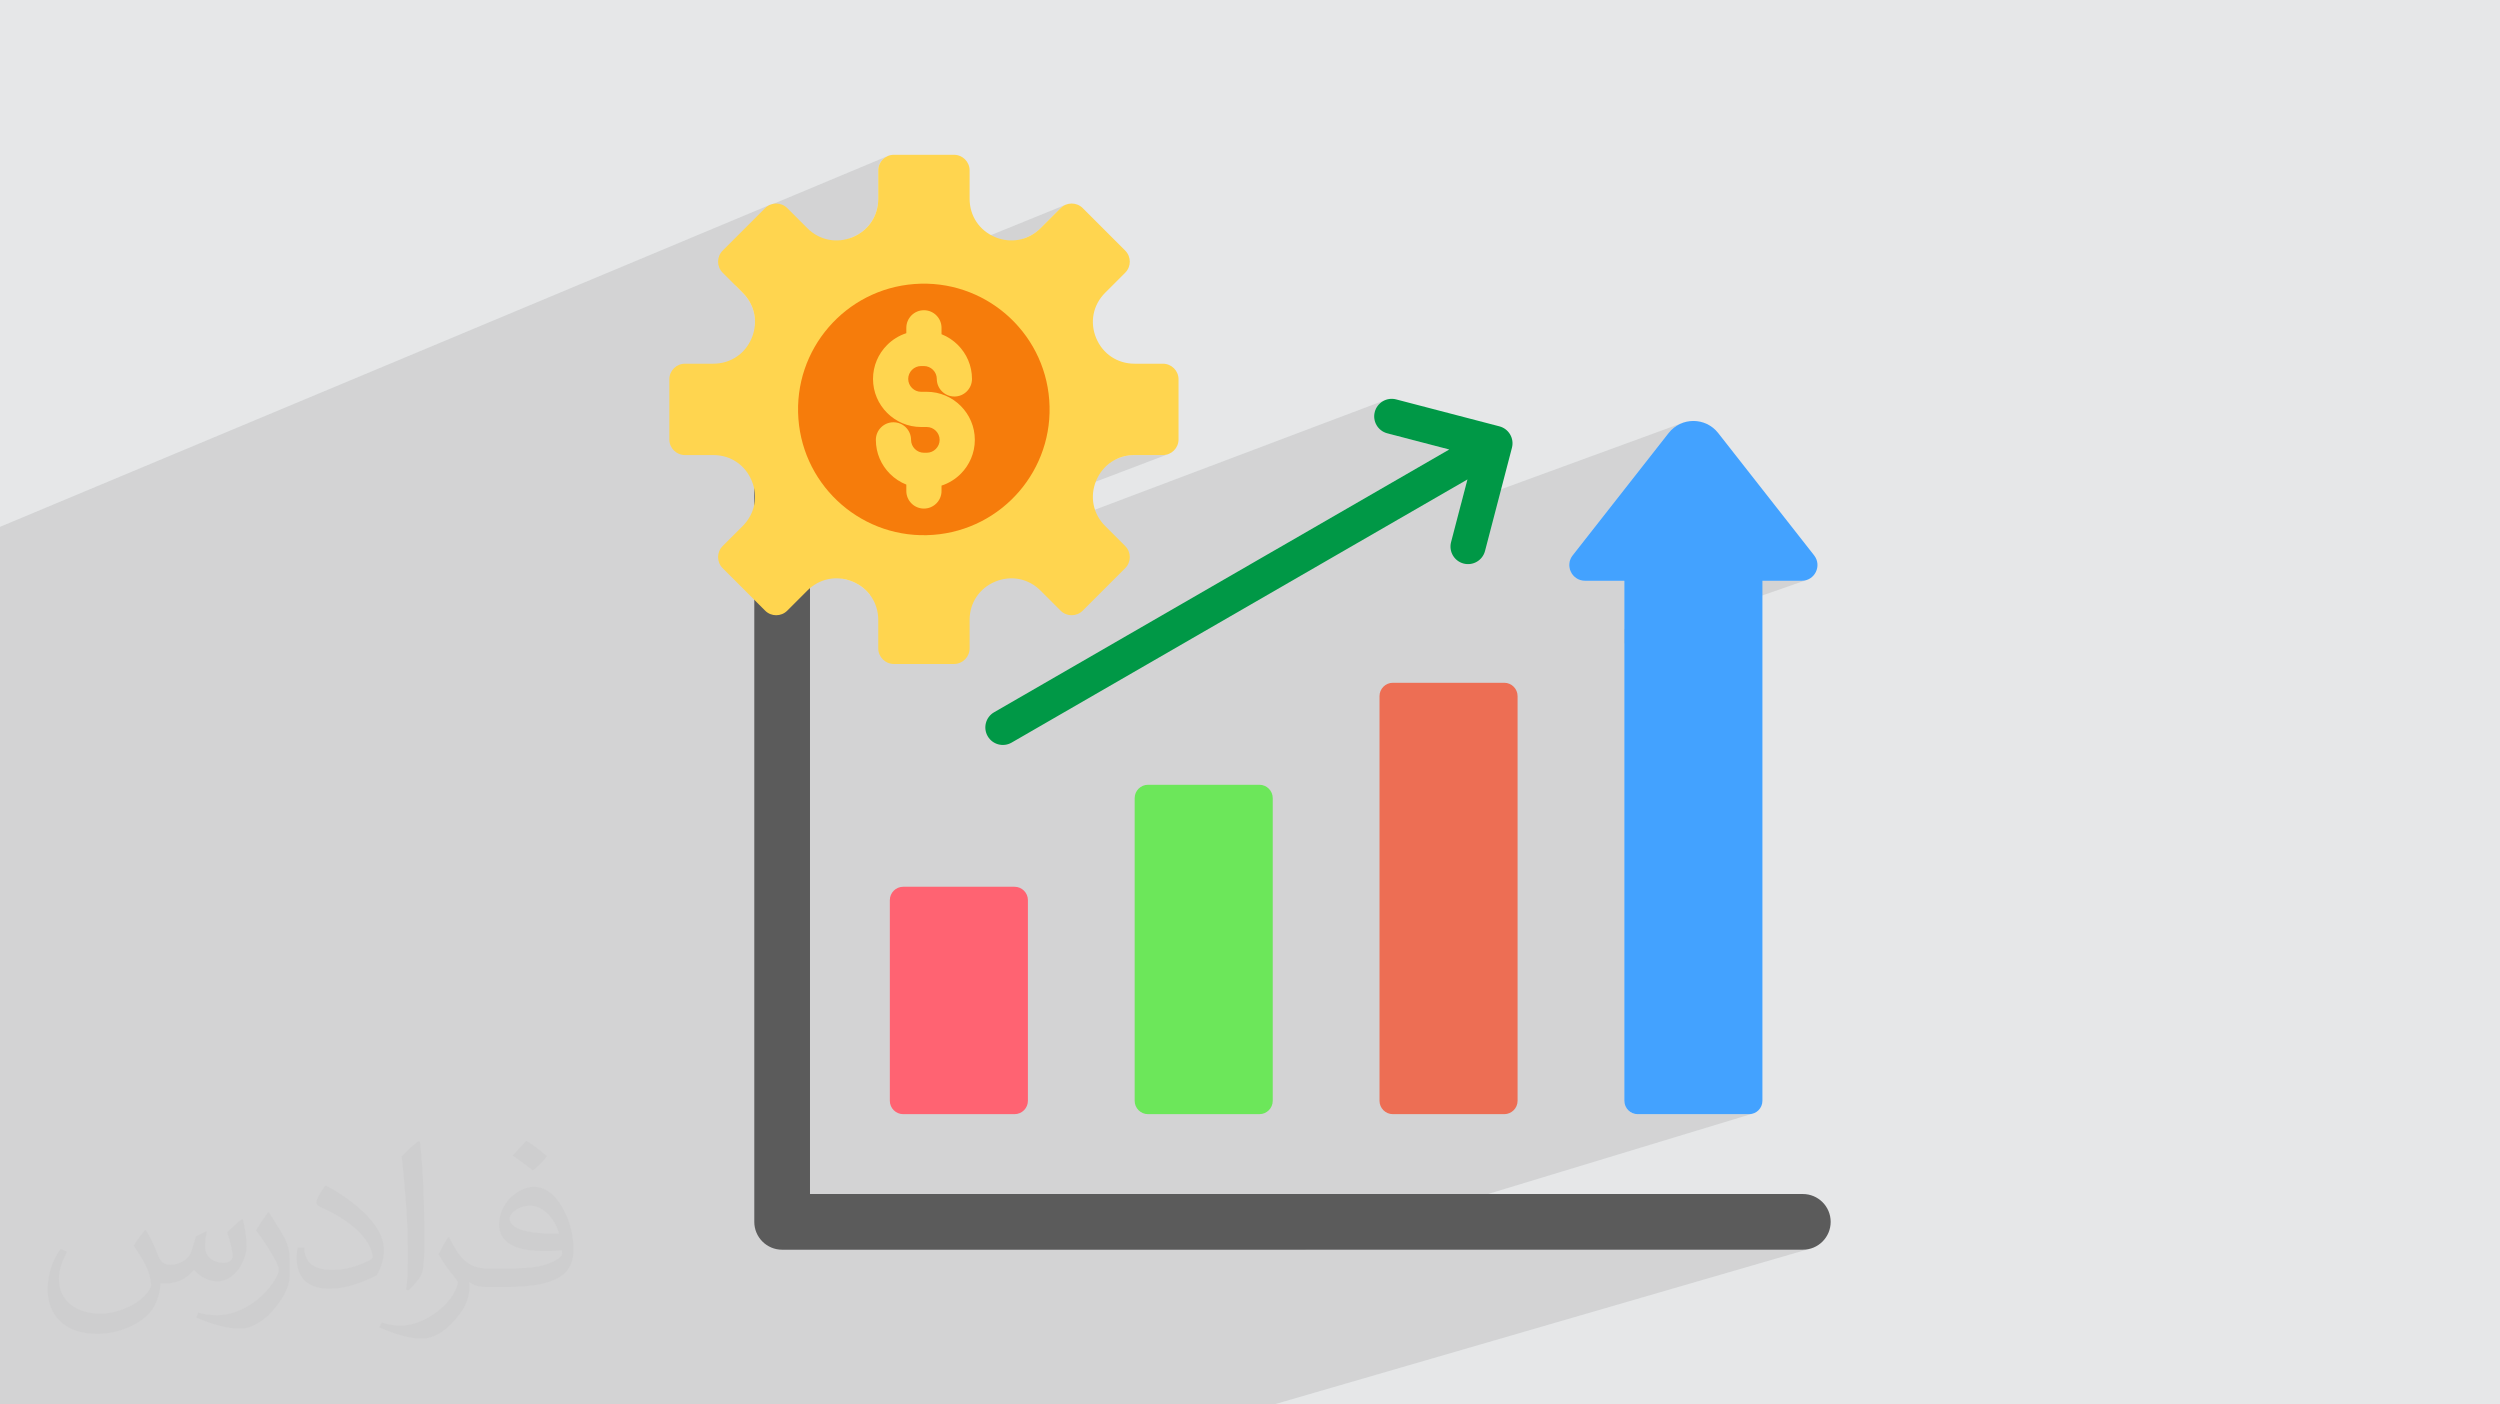 <?xml version="1.0" encoding="UTF-8"?>
<!DOCTYPE svg PUBLIC "-//W3C//DTD SVG 1.1//EN" "http://www.w3.org/Graphics/SVG/1.1/DTD/svg11.dtd">
<!-- Creator: CorelDRAW 2020 (64-Bit) -->
<svg xmlns="http://www.w3.org/2000/svg" xml:space="preserve" width="94.192mm" height="52.917mm" version="1.1" style="shape-rendering:geometricPrecision; text-rendering:geometricPrecision; image-rendering:optimizeQuality; fill-rule:evenodd; clip-rule:evenodd"
viewBox="0 0 9404.92 5283.66"
 xmlns:xlink="http://www.w3.org/1999/xlink"
 xmlns:xodm="http://www.corel.com/coreldraw/odm/2003">
 <defs>
  <style type="text/css">
   <![CDATA[
    .fil3 {fill:#5B5B5B}
    .fil7 {fill:#ED6E54}
    .fil4 {fill:#009846}
    .fil8 {fill:#43A2FF}
    .fil6 {fill:#6CE75A}
    .fil0 {fill:#E6E7E8}
    .fil10 {fill:#F67C0B}
    .fil5 {fill:#FF6372}
    .fil9 {fill:#FFD54F}
    .fil2 {fill:#373435;fill-opacity:0.031}
    .fil1 {fill:#2B2A29;fill-opacity:0.102}
   ]]>
  </style>
 </defs>
 <g id="Layer_x0020_1">
  <polygon class="fil0" points="-0,0 9404.92,0 9404.92,5283.66 -0,5283.66 "/>
  <polygon class="fil1" points="-0,2458.44 -0,2448.03 -0,2447.89 -0,2446.02 -0,2439.94 -0,2420.65 -0,2411.13 -0,2405.54 -0,2401.06 -0,2382.47 -0,2249.46 -0,2213.4 -0,2150.25 -0,2117.32 -0,2073.03 -0,2019.33 -0,1986.29 -0,1983.53 -0,1981.91 2897.92,769.95 2887.73,775.31 2886.07,776.65 3339.82,586.91 3329.87,592.34 3321.18,599.51 3314,608.2 3308.58,618.16 3305.15,629.15 3303.95,640.93 3303.95,747.73 3303.52,759.73 3302.25,771.47 3300.15,782.93 3297.26,794.08 3293.58,804.88 3289.14,815.31 3283.97,825.33 3278.07,834.92 3271.47,844.03 3264.19,852.66 3256.26,860.75 3247.68,868.28 3238.5,875.22 3228.7,881.55 3218.35,887.22 3207.42,892.2 2766.5,1073.82 2793.99,1101.31 2802.17,1110.1 2809.58,1119.31 2816.21,1128.89 2822.04,1138.82 2827.08,1149.06 2831.31,1159.57 2834.74,1170.32 2837.34,1181.27 2839.12,1192.38 2840.07,1203.63 2840.18,1214.96 2839.48,1225.89 2901.62,1200.58 2883.82,1210.24 2868.32,1223.04 2855.53,1238.54 2854.94,1239.63 4009.47,769.95 3999.28,775.31 3990.1,782.78 3914.57,858.3 3905.79,866.48 3896.58,873.89 3887,880.52 3877.07,886.35 3866.83,891.39 3425.88,1070.08 3439.46,1068.7 3463.78,1067.46 3487.86,1067.46 3511.69,1068.66 3535.23,1071.04 3558.44,1074.56 3581.31,1079.22 3603.78,1084.96 3625.84,1091.77 3647.45,1099.63 3668.58,1108.48 3689.19,1118.34 3709.25,1129.14 3728.74,1140.88 3747.63,1153.52 3765.87,1167.04 3783.44,1181.4 3800.3,1196.59 3816.42,1212.57 3831.79,1229.32 3846.34,1246.8 3860.07,1265 3872.93,1283.89 3884.89,1303.43 3895.92,1323.6 3906,1344.36 3915.08,1365.71 3923.14,1387.6 3930.15,1410.02 3936.07,1432.92 3940.86,1456.3 3944.51,1480.1 3946.97,1504.32 3948.21,1528.64 3948.21,1552.72 3947.01,1576.55 3944.64,1600.09 3941.11,1623.3 3936.46,1646.17 3930.72,1668.64 3923.91,1690.7 3916.05,1712.31 3907.19,1733.44 3897.34,1754.05 3886.54,1774.11 3874.79,1793.6 3862.15,1812.49 3848.63,1830.73 3834.28,1848.3 3819.09,1865.16 3808.41,1875.92 4211.01,1722.3 4221.82,1718.62 4232.96,1715.72 4244.42,1713.63 4256.17,1712.36 4268.17,1711.93 4374.97,1711.93 4386.75,1710.73 4397.73,1707.31 3163.35,2176.62 3173.45,2178.03 3184.84,2180.48 3196.17,2183.8 3207.42,2188 3218.34,2192.98 3228.7,2198.65 3238.49,2204.97 3247.68,2211.92 3256.25,2219.45 3264.19,2227.54 3271.47,2236.16 3272.29,2237.3 5213.6,1504.15 5202.12,1509.5 5191.87,1516.93 5183.17,1526.26 5176.34,1537.28 5171.71,1549.82 5169.67,1563.03 5170.28,1575.98 5173.37,1588.36 5178.72,1599.83 5186.15,1610.07 5195.47,1618.77 5206.5,1625.6 5219.03,1630.23 5451.93,1690.99 4793.84,2070.93 5520.41,1803.68 5496.41,1895.69 6331.9,1590.01 6319.66,1594.98 6307.94,1601.36 6296.87,1609.15 6286.57,1618.37 6277.18,1629 5916.35,2089.05 5907.55,2104.35 5903.78,2120.47 5904.62,2136.51 5909.64,2151.58 5918.41,2164.84 5930.51,2175.4 5945.51,2182.38 5962.98,2184.89 6110.72,2184.89 6110.72,2366.51 6630.15,2184.89 6777.9,2184.89 6795.37,2182.38 6110.72,2420.89 6110.72,4141.25 6111.74,4151.35 6114.67,4160.75 6119.32,4169.28 6125.46,4176.72 6132.89,4182.85 6141.41,4187.49 6150.83,4190.43 6160.92,4191.44 6579.95,4191.44 6590.04,4190.43 4907.68,4701.37 6782.18,4701.37 6803.3,4699.25 4791.85,5283.66 4778.69,5283.66 2990.42,5283.66 2984.23,5283.66 2599.97,5283.66 2404.61,5283.66 2145.77,5283.66 2139.53,5283.66 1755.26,5283.66 1563.1,5283.66 1301.33,5283.66 1294.87,5283.66 1115.55,5283.66 910.6,5283.66 721.66,5283.66 705.41,5283.66 456.95,5283.66 450.23,5283.66 65.97,5283.66 -0,5283.66 -0,5244.2 -0,4552.15 -0,4549.7 -0,4546.69 -0,4519.59 -0,4503.07 -0,4495.8 -0,4464.01 -0,4441.93 -0,4410.88 -0,4347.34 -0,4302.36 -0,4205.53 -0,4160.83 -0,4115.53 -0,4108.43 -0,4104.89 -0,4034.7 -0,4020.01 -0,3922.84 -0,3906.64 -0,3834.27 -0,3822.92 -0,3819.5 -0,3804.58 -0,3771.87 -0,3743.11 -0,3714.2 -0,3678.4 -0,3669.38 -0,3590.08 -0,3585.3 -0,3571.39 -0,3499.27 -0,3473.1 -0,3425.18 -0,3405.22 -0,3390.95 -0,3379.35 -0,3375.75 -0,3368.74 -0,3362.8 -0,3339.35 -0,3329.11 -0,3251.52 -0,3247.23 -0,3191.86 -0,3191.6 -0,3185.27 -0,3163.4 -0,3141.4 -0,3108.05 -0,3082.48 -0,3065.06 -0,3062.28 -0,3058.22 -0,3032.14 -0,2995.89 -0,2970.67 -0,2963.02 -0,2946.32 -0,2919.05 -0,2907.76 -0,2904.93 -0,2903.27 -0,2868.52 -0,2819.11 -0,2782.78 -0,2776.21 -0,2757.37 -0,2753.49 -0,2750.19 -0,2736.62 -0,2732.03 -0,2659.91 -0,2634.26 -0,2620.17 -0,2619.77 -0,2601.69 -0,2560.76 -0,2467.82 "/>
  <path class="fil2" d="M548.54 4627.69c17.95,27.21 29.6,53.36 40.96,82.43 8.45,16.91 12.93,48.09 52.57,48.09 11.61,0 28.28,-3.42 43.06,-11.61 16.63,-8.73 29.32,-21.94 35.94,-42l15.85 -53.36 38.57 -19.02 2.64 2.64c-5.27,20.09 -6.59,39.36 -6.59,54.43 0,44.63 38.57,61.56 69.22,61.56 17.95,0 34.09,-8.73 34.09,-25.11 0,-21.13 -8.98,-57.06 -20.62,-89.29 17.95,-17.95 35.94,-35.94 56.53,-50.47l3.17 1.6c8.98,38.04 14,75.56 14,100.66 0,24.57 -10.83,51.79 -19.81,69.49 -18.49,34.87 -51.25,62.62 -90.87,62.62 -30.1,0 -63.65,-15.07 -86.66,-43.06l-1.32 0c-21.66,26.96 -55.22,51.25 -108.86,51.25l-16.63 0c-2.64,35.41 -10.29,60.49 -21.94,82.95 -31.95,62.34 -126.81,106.47 -216.1,106.47 -124.17,0 -186.51,-71.59 -186.51,-166.96 0,-58.91 19.27,-113.6 48.88,-152.42l24.29 10.04c-18.49,35.41 -30.91,68.68 -30.91,101.45 0,89.29 72.66,131.83 156.4,131.83 77.68,0 173.83,-49.41 191.28,-106.72 -6.59,-62.62 -30.1,-91.93 -66.04,-148.99 10.83,-19.02 24.83,-38.04 42.28,-58.38l3.17 0 0 0 0 0 -0.02 -0.09zm1432.13 -336.04c26.15,16.39 51.79,35.66 76.87,57.85 -14,19.81 -31.45,37.79 -53.11,53.64 -25.11,-20.34 -50.19,-37.79 -75.84,-56.27 17.42,-19.55 34.62,-38.29 52.04,-55.22l0 0 0 0 0 0 0 0 0 0 0.03 0zm13.47 244.11c-42.28,0 -76.87,27.75 -76.87,48.34 0,44.13 84.53,57.85 185.72,57.31 -12.68,-51.79 -57.06,-105.68 -108.86,-105.68l0.01 0.03zm-94.86 236.19c54.96,0 103.04,-1.6 139.74,-10.83 40.96,-10.29 75.56,-30.91 75.56,-45.17 0,-3.7 0,-8.19 -1.32,-11.89 -22.98,2.11 -49.41,2.11 -72.38,2.11 -74.49,0 -131.55,-16.91 -154.02,-58.66 -5.55,-11.61 -9.51,-24.57 -9.51,-39.36 0,-40.43 17.42,-79.79 48.09,-107 25.61,-22.45 53.89,-36.44 82.67,-36.44 52.04,0 93.51,41.75 122.57,107.54 15.85,35.94 26.68,77.4 26.68,129.72 0,34.87 -9.51,64.19 -31.17,85.85 -40.43,39.11 -114.92,53.89 -229.04,53.89l-51.79 0 0 0 -13.47 0c-28.28,0 -48.62,-5.02 -64.72,-17.42l-2.64 0c0.79,6.59 1.32,12.93 1.32,19.02 0,25.61 -8.45,58.38 -25.61,84.53 -50.72,75.3 -105.68,108.04 -153.24,108.04 -48.09,0 -107,-18.49 -160.11,-42.54l9.51 -18.49c17.17,7.13 40.96,11.89 73.7,11.89 85.85,0 198.66,-82.43 212.66,-163 -3.17,-6.59 -8.98,-15.32 -17.17,-24.57 -25.11,-29.85 -40.96,-54.68 -55.75,-80.83 12.68,-25.11 24.29,-45.17 35.13,-63.4l4.49 -0.53c36.72,74.77 69.99,117.55 144.23,117.55l11.61 0 0 0 53.89 0 0 0 0 0 0 0 0 0 0 0 0.09 0.01zm-371.98 79c6.34,-34.34 6.87,-72.91 6.87,-108.86l0 -53.36c0,-99.6 -12.68,-244.36 -22.98,-338.68 17.95,-19.27 43.06,-42 62.87,-57.31l5.81 1.6c13.47,118.62 16.63,256 16.63,383.06 0,33.3 -1.32,65.79 -4.49,89.55 -1.85,30.1 -19.27,52.83 -56.53,87.7l-8.19 -3.7zm-382.8 -157.19c1.85,46.77 24.83,83.49 105.15,83.49 49.93,0 92.19,-12.93 138.96,-35.13 8.45,-3.7 12.93,-8.73 12.93,-12.93 0,-29.32 -22.45,-68.15 -60.23,-103.55 -36.72,-33.3 -85.34,-62.62 -130.76,-82.18 -15.6,-6.59 -20.62,-13.47 -20.62,-20.09 0,-13.47 17.95,-41.75 32.77,-62.09l5.02 -0.53c52.04,27.21 110.17,67.64 153.24,112.53 39.11,41.47 63.4,83.49 63.4,129.19 0,33.81 -10.29,65.51 -26.96,95.11 -57.06,28.79 -117.83,50.72 -178.06,50.72 -73.17,0 -123.1,-34.34 -123.1,-114.92 0,-8.73 0,-22.19 3.17,-39.64l25.11 0 0 0 0 0 0 0 0 0 0 0 -0.02 0zm-132.37 -132.9l45.45 73.45c16.63,27.21 32.23,56.81 32.23,103.55l0 59.7c0,48.34 -30.91,100.13 -80.83,151.38 -39.11,34.62 -73.7,49.41 -105.68,49.41 -47.55,0 -101.98,-14.79 -164.85,-41.75l7.13 -18.49c19.81,5.27 42.79,9.77 71.06,9.77 90.36,-0.53 182.8,-66.57 225.08,-147.15 5.02,-9.26 6.87,-17.95 6.87,-24.04 0,-9.26 -5.02,-19.55 -8.98,-28.79 -22.98,-43.31 -48.62,-82.95 -76.87,-119.68 14.79,-23.25 29.6,-45.7 45.7,-67.9l3.7 0.53 0 0 0 0 0 0 0 0 0 0 -0.02 0.01z"/>
  <g id="_2170557744240">
   <path class="fil3" d="M2837.63 1297.12c0,-57.85 46.9,-104.77 104.76,-104.77 57.86,0 104.76,46.91 104.76,104.77l0 3194.71 3735.03 0c57.85,0 104.76,46.91 104.76,104.77 0,57.86 -46.9,104.77 -104.76,104.77l-3839.79 0c-57.86,0 -104.77,-46.91 -104.77,-104.77l0.01 -3299.48z"/>
   <path class="fil4" d="M3805.56 2793.73c-31.56,18.14 -71.86,7.26 -89.98,-24.3 -18.14,-31.56 -7.26,-71.86 24.3,-89.98l1712.05 -988.45 -232.9 -60.76c-35.27,-9.14 -56.46,-45.14 -47.32,-80.41 9.14,-35.28 45.15,-56.46 80.42,-47.32l388.48 101.35c35.28,9.14 56.46,45.15 47.32,80.42l-101.35 388.48c-9.15,35.28 -45.15,56.46 -80.42,47.32 -35.27,-9.14 -56.46,-45.14 -47.32,-80.42l61.57 -235.97 -1714.85 990.05z"/>
   <path class="fil5" d="M3397.74 3335.98l419.02 0c27.66,0 50.2,22.55 50.2,50.19l0 755.07c0,27.65 -22.56,50.19 -50.2,50.19l-419.02 0c-27.65,0 -50.2,-22.56 -50.2,-50.19l0 -755.07c0,-27.65 22.56,-50.19 50.2,-50.19l0 0z"/>
   <path class="fil6" d="M4318.79 2952.28l419.03 0c27.65,0 50.19,22.55 50.19,50.19l0 1138.76c0,27.65 -22.55,50.19 -50.19,50.19 -139.68,0 -279.35,0 -419.03,0 -27.65,0 -50.19,-22.55 -50.19,-50.19 0,-379.59 0,-759.17 0,-1138.76 0,-27.65 22.55,-50.19 50.19,-50.19z"/>
   <path class="fil7" d="M5239.86 2568.58l419.03 0c27.66,0 50.19,22.56 50.19,50.19l0 1522.46c0,27.65 -22.55,50.19 -50.19,50.19 -139.67,0 -279.35,0 -419.03,0 -27.65,0 -50.19,-22.55 -50.19,-50.19 0,-507.49 0,-1014.97 0,-1522.46 0,-27.64 22.55,-50.19 50.19,-50.19z"/>
   <path class="fil8" d="M6630.15 2184.89l0 1956.36c0,27.65 -22.56,50.19 -50.2,50.19l-419.03 0c-27.65,0 -50.2,-22.56 -50.2,-50.19l0 -1956.36 -147.74 0c-49.52,0 -77.19,-56.86 -46.63,-95.84l360.82 -460.04c47.44,-60.49 139.08,-60.49 186.54,0l360.81 460.04c30.56,38.97 2.9,95.84 -46.63,95.84l-147.75 0z"/>
   <path class="fil9" d="M3362.59 582.29l226.39 0c32.25,0 58.64,26.39 58.64,58.64l0 106.8c0,64.6 36.86,119.75 96.53,144.47 59.68,24.72 124.74,11.79 170.42,-33.9l75.53 -75.52c22.81,-22.81 60.12,-22.81 82.92,0l160.08 160.08c22.82,22.81 22.82,60.13 0,82.93l-75.52 75.52c-45.67,45.68 -58.61,110.74 -33.9,170.41 24.72,59.68 79.88,96.53 144.47,96.53l106.81 0c32.25,0 58.64,26.39 58.64,58.64l0 226.39c0,32.25 -26.39,58.64 -58.64,58.64l-106.8 0c-64.6,0 -119.76,36.86 -144.48,96.53 -24.72,59.68 -11.77,124.74 33.91,170.42l75.52 75.53c22.81,22.81 22.81,60.12 0,82.92l-160.09 160.08c-22.81,22.82 -60.12,22.82 -82.92,0l-75.52 -75.52c-45.68,-45.67 -110.74,-58.62 -170.43,-33.9 -59.68,24.72 -96.53,79.88 -96.53,144.47l0 106.8c0,32.25 -26.39,58.64 -58.64,58.64l-226.39 0c-32.24,0 -58.64,-26.39 -58.64,-58.64l0 -106.8c0,-64.59 -36.85,-119.75 -96.52,-144.47 -59.69,-24.72 -124.74,-11.78 -170.42,33.9l-75.52 75.52c-22.81,22.82 -60.13,22.82 -82.93,0l-160.08 -160.08c-22.81,-22.81 -22.81,-60.12 0,-82.92l75.52 -75.53c45.68,-45.67 58.61,-110.74 33.9,-170.42 -24.71,-59.68 -79.87,-96.53 -144.47,-96.53l-106.8 0c-32.25,0 -58.64,-26.39 -58.64,-58.64l0 -226.39c0,-32.25 26.39,-58.64 58.64,-58.64l106.8 0c64.6,0 119.76,-36.85 144.47,-96.53 24.72,-59.68 11.79,-124.73 -33.9,-170.41l-75.52 -75.52c-22.81,-22.81 -22.81,-60.13 0,-82.93l160.08 -160.08c22.81,-22.81 60.13,-22.81 82.93,0l75.52 75.52c45.68,45.68 110.74,58.61 170.42,33.9 59.68,-24.72 96.52,-79.87 96.52,-144.47l0 -106.8c0,-32.25 26.4,-58.64 58.64,-58.64z"/>
   <circle class="fil10" transform="matrix(0.215 -0.016 0.016 0.215 3475.41 1540.27)" r="2194.66"/>
   <path class="fil9" d="M3656.61 1425.48c0,36.56 -29.64,66.2 -66.2,66.2 -36.55,0 -66.19,-29.64 -66.19,-66.2 0,-13.26 -5.48,-25.35 -14.28,-34.16 -8.81,-8.81 -20.9,-14.28 -34.16,-14.28l-10.67 0c-13.25,0 -25.35,5.47 -34.16,14.28 -8.81,8.81 -14.28,20.9 -14.28,34.15 0,13.25 5.48,25.34 14.29,34.16 8.81,8.81 20.9,14.28 34.15,14.28l21.37 0c49.79,0 95.02,20.33 127.76,53.08 32.75,32.73 53.07,77.96 53.07,127.76 0,49.79 -20.32,95.03 -53.07,127.76 -20.02,20.02 -44.7,35.4 -72.24,44.32l0 20.2c0,36.55 -29.64,66.2 -66.2,66.2 -36.55,0 -66.2,-29.65 -66.2,-66.2l0 -24.03c-23.24,-9.2 -44.16,-23.1 -61.56,-40.49 -32.75,-32.74 -53.07,-77.96 -53.07,-127.76 0,-36.56 29.65,-66.2 66.2,-66.2 36.56,0 66.2,29.64 66.2,66.2 0,13.25 5.47,25.35 14.27,34.16 8.81,8.81 20.91,14.28 34.16,14.28l10.69 0c13.24,0 25.34,-5.47 34.15,-14.28 8.81,-8.81 14.28,-20.9 14.28,-34.15 0,-13.25 -5.47,-25.35 -14.28,-34.15 -8.81,-8.81 -20.91,-14.28 -34.15,-14.28l-21.37 0c-49.8,0 -95.02,-20.33 -127.77,-53.07 -32.74,-32.74 -53.07,-77.96 -53.07,-127.76 0,-49.79 20.33,-95.02 53.06,-127.76 20.02,-20.02 44.71,-35.4 72.25,-44.33l0 -20.19c0,-36.55 29.65,-66.2 66.2,-66.2 36.56,0 66.2,29.65 66.2,66.2l0 24.03c23.24,9.2 44.16,23.1 61.56,40.48 32.73,32.73 53.06,77.95 53.06,127.75l0 0z"/>
  </g>
 </g>
</svg>
